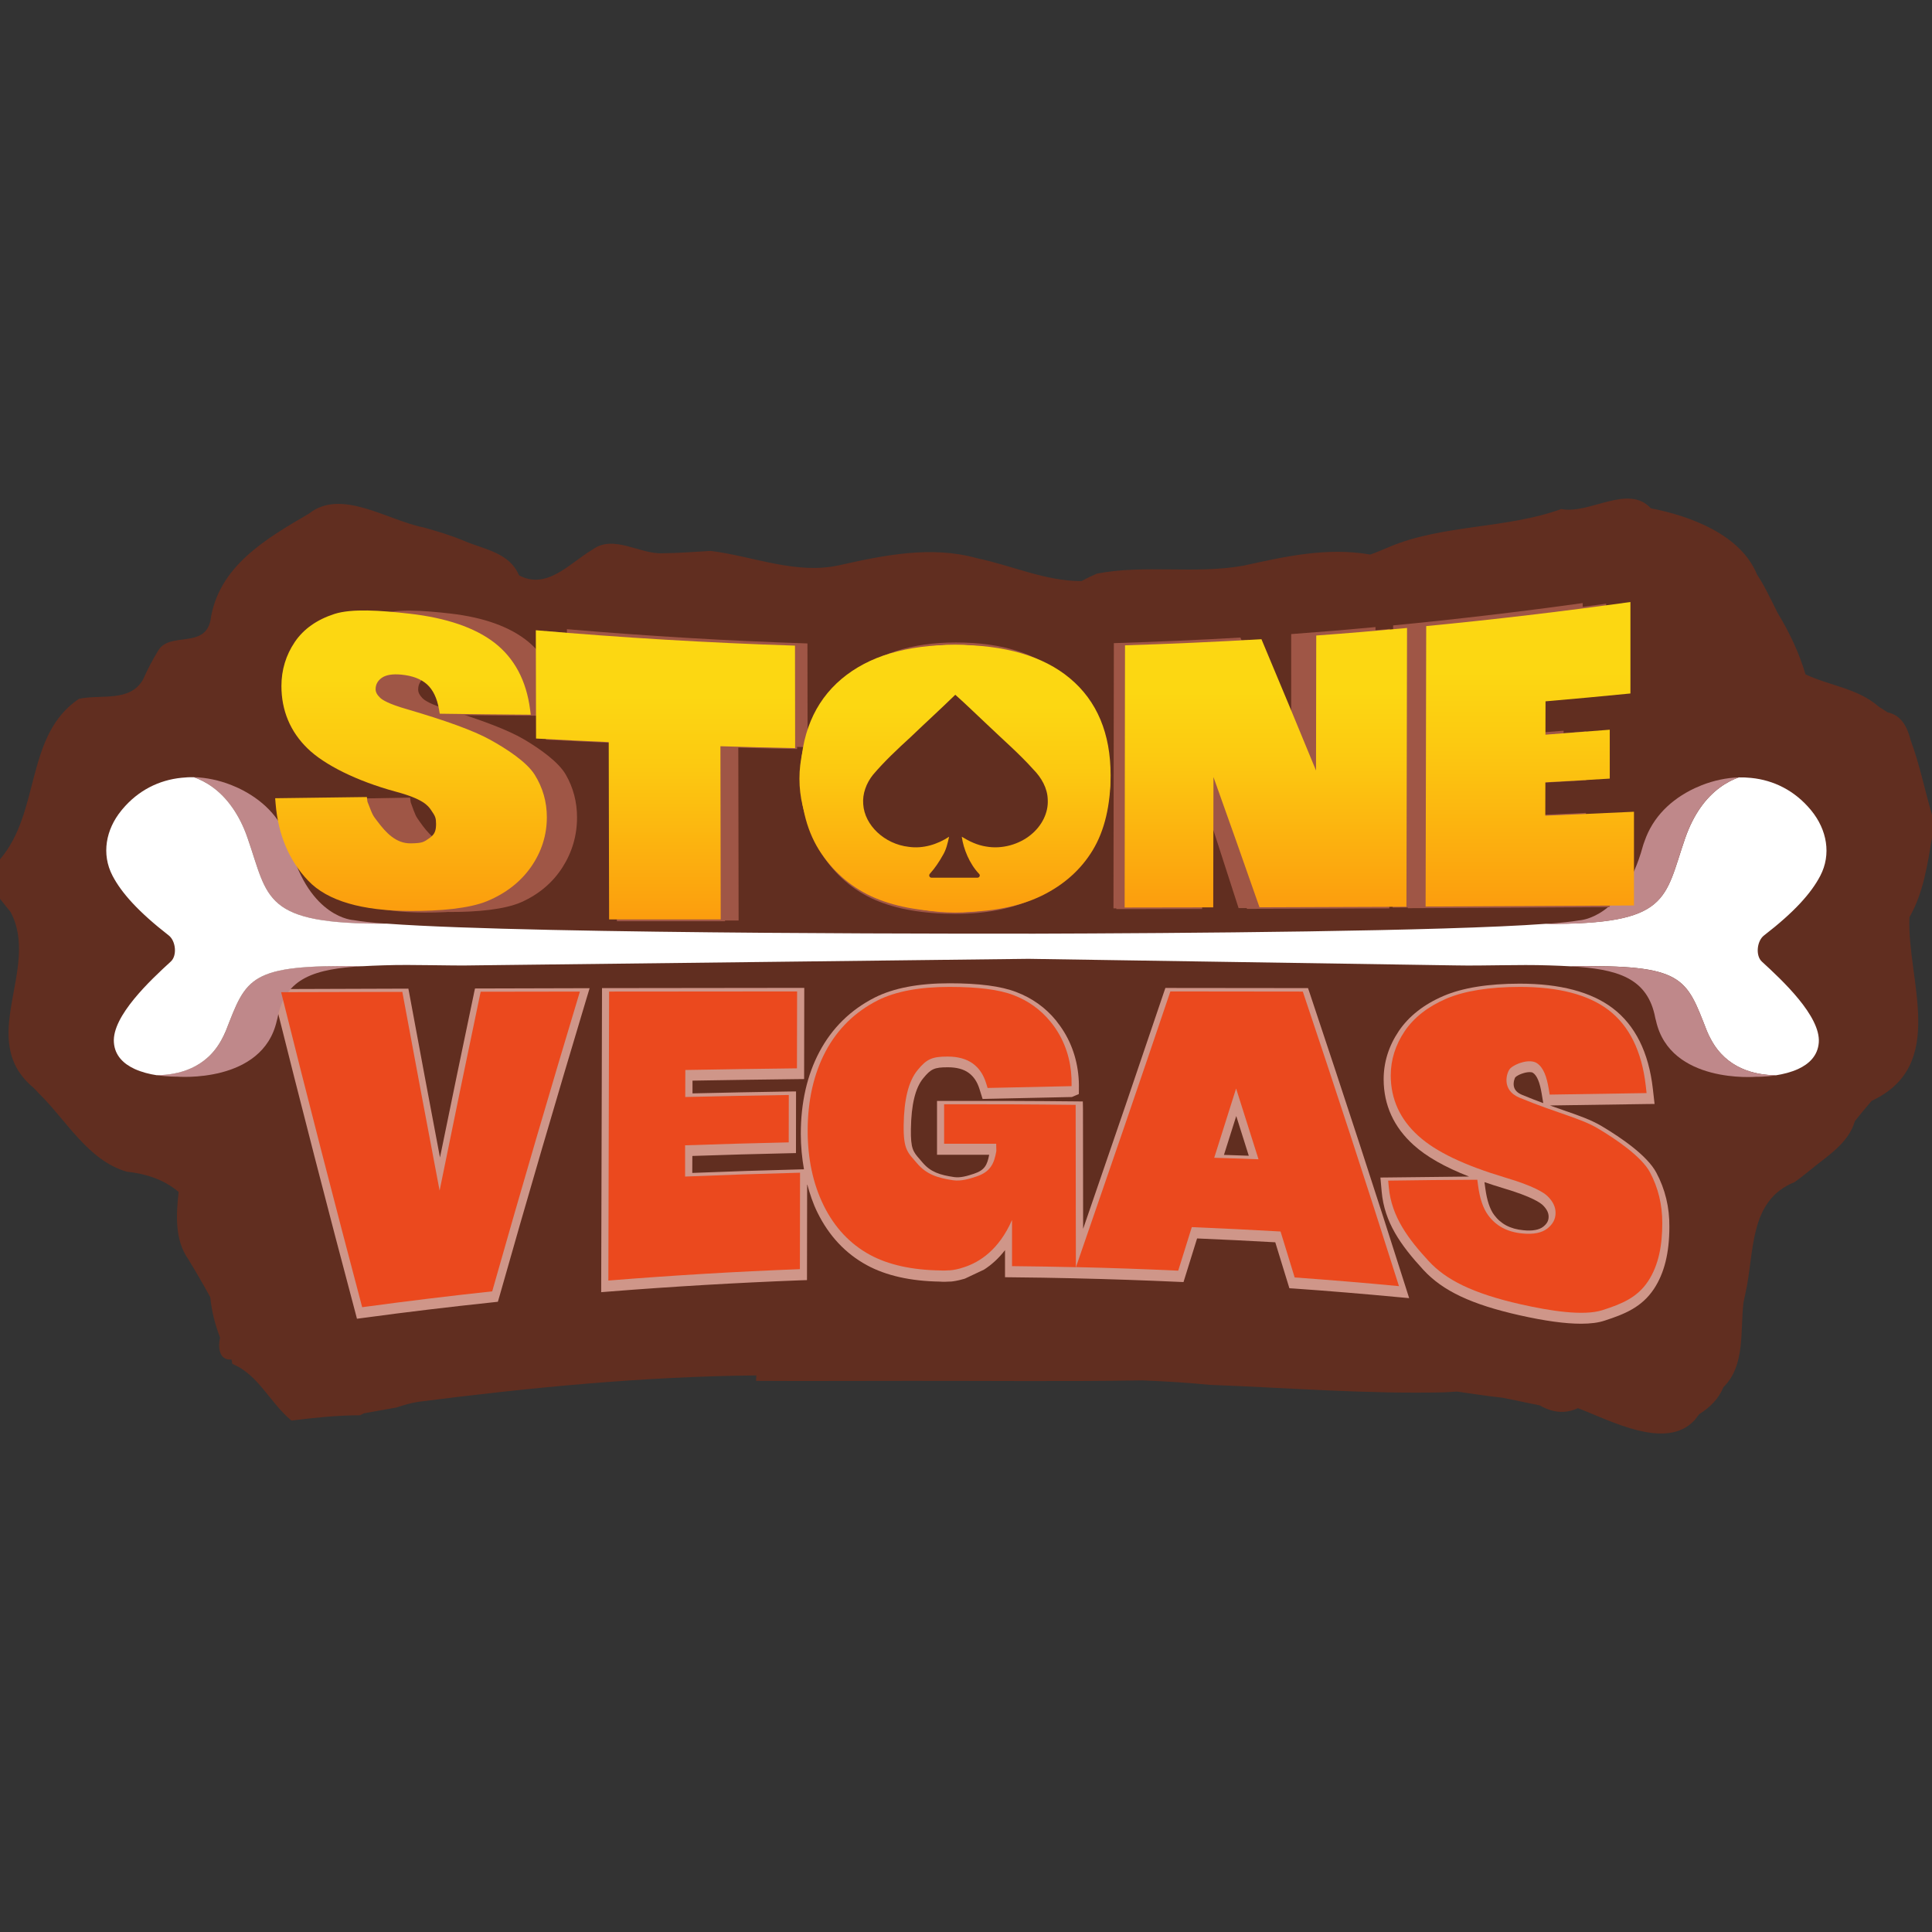 <?xml version="1.0" encoding="UTF-8"?> <svg xmlns="http://www.w3.org/2000/svg" xmlns:xlink="http://www.w3.org/1999/xlink" version="1.1" id="Layer_1" x="0px" y="0px" viewBox="0 0 256 256" style="enable-background:new 0 0 256 256;" xml:space="preserve"><rect x="0" y="0" width="256" height="256" fill="#333333" stroke="none"/> <style type="text/css"> .st0{fill:#612E20;} .st1{fill:#CF9689;} .st2{fill:#BF888A;} .st3{fill:#FFFFFF;} .st4{fill:#9F5646;} .st5{fill:url(#SVGID_1_);} .st6{fill:url(#SVGID_2_);} .st7{fill:url(#SVGID_3_);} .st8{fill:url(#SVGID_4_);} .st9{fill:url(#SVGID_5_);} .st10{fill:url(#SVGID_6_);} .st11{fill:#EB491E;} </style> <g> <path class="st0" d="M256,111.03v-3.08c-0.97-3.26-1.62-6.62-2.81-9.81c-0.43-1.7-1.18-3.36-3.07-3.75c-0.3-0.19-0.9-0.58-1.2-0.77 c-2.76-2.42-6.48-2.75-9.68-4.26c-0.85-2.87-2.14-5.59-3.69-8.13c-0.48-0.97-0.94-1.93-1.44-2.87c-0.39-0.77-0.82-1.51-1.29-2.22 c-2.16-5.32-8.86-7.77-14.08-8.79c-2.98-3.28-8.18,0.85-11.86,0.1c-7.34,2.65-15.62,2.02-22.75,5c-0.85,0.36-1.69,0.73-2.56,1.03 c-5.79-1-11.27,0.26-16.84,1.48c-6.4,1.14-13.06-0.18-19.39,1.05c-0.69,0.3-1.38,0.63-2.03,0.99c-4.79,0.01-9.26-2.08-13.88-3.04 c-6.08-1.69-12.27-0.39-18.24,0.94c-5.73,1.27-11.4-1.21-17.02-1.9c-2.14,0.11-4.26,0.3-6.4,0.31c-2.98,0.15-6.49-2.55-9.27-0.48 c-2.95,1.73-6.01,5.41-9.73,3.4c-1.25-2.98-4.5-3.4-7.17-4.52c-1.76-0.75-3.59-1.29-5.42-1.81c-4.83-0.94-10.96-5.24-15.23-1.85 c-5.69,3.33-12.05,6.99-13.07,14.19c-0.8,3.74-5.42,1.43-6.92,3.97c-0.74,1.22-1.42,2.49-1.99,3.8c-1.73,3.09-5.59,1.95-8.51,2.59 C3.28,97.43,5.41,107.57,0,113.86v5.24c0.47,0.59,0.94,1.18,1.41,1.76c3.99,7.54-4.66,16.92,3.06,23.3 c0.18,0.18,0.52,0.55,0.69,0.73c3.66,3.58,6.48,8.85,11.61,10.36c2.52,0.27,4.96,1.03,6.9,2.69c-0.33,3-0.54,6.33,1.28,8.92 c1.01,1.65,1.98,3.32,2.91,5.02c0.18,1.84,0.64,3.64,1.3,5.37c-0.29,1.19-0.16,3.05,1.51,2.89l0.12,0.59 c3.45,1.4,5.03,5.22,7.83,7.5c3.02-0.37,6.04-0.7,9.08-0.7l0.53-0.26c1.08-0.2,3.23-0.58,4.31-0.77c0.94-0.32,1.89-0.6,2.87-0.75 c14.86-1.9,29.83-3.36,44.81-3.5l-0.04,0.72c6.83,0.05,13.66-0.01,20.5,0c10.23-0.01,20.47,0.1,30.69-0.06 c2.98,0.12,5.95,0.29,8.93,0.59c10.37,0.39,20.73,1.23,31.11,0.99c0.42-0.02,1.24-0.07,1.65-0.1c1.97,0.28,3.99,0.6,5.98,0.81 c1.67,0.31,3.32,0.7,4.99,1.02c1.74,1.01,3.42,1.13,5.05,0.37c4.23,1.59,11.68,5.69,15.46,1.59c0.15-0.2,0.47-0.6,0.62-0.8 c1.4-0.87,2.57-2.03,3.2-3.57c2.93-2.87,2.21-7.47,2.66-11.22c0.07-0.29,0.18-0.88,0.25-1.18c1.24-5.38,0.38-12.31,6.51-14.77 c0.68-0.47,1.32-0.99,1.97-1.51c2.26-1.9,5.16-3.55,6.03-6.58c0.72-0.91,1.47-1.8,2.22-2.68c10.15-4.73,4.65-16.05,5.01-24.33 C254.86,118.32,255.39,114.61,256,111.03z"></path> <g> <g> <path class="st1" d="M62.83,131.48l-0.05,0.25c-1.52,7.26-3.03,14.52-4.48,21.64c-1.35-7.14-2.71-14.38-4.04-21.59L54.11,131 l-18.06,0.06l0.29,1.17c3.51,14.04,7.12,28.08,10.75,41.71l0.21,0.8l0.83-0.11c5.67-0.77,11.46-1.46,17.21-2.07l0.63-0.07 l0.18-0.61c3.67-12.95,7.47-25.94,11.61-39.72l0.37-1.22l-15.19,0.04L62.83,131.48z"></path> <path class="st1" d="M173.54,131.58l-0.22-0.65l-18.9-0.02l-0.22,0.64c-3.21,9.52-6.63,19.53-10.68,31.28l-0.02-15.85l-0.02-1.03 l-0.92-0.01c-5.61-0.06-11.48-0.08-17.46-0.06l-0.94,0l0,7.13l0.95,0c1.99-0.01,3.98-0.01,5.96,0c-0.26,1.39-0.62,2.05-2,2.51 c-0.92,0.31-1.82,0.57-2.64,0.45c-1.89-0.28-3.12-0.67-4.18-1.92l-0.37-0.43c-0.89-1.02-1.22-1.4-1.18-4.03 c0.05-3.23,0.58-5.43,1.63-6.71c1.02-1.25,1.48-1.46,3.26-1.46c1.15,0,2.07,0.24,2.75,0.73c0.67,0.48,1.14,1.18,1.44,2.13 l0.42,1.34l0.71-0.02c3.71-0.09,7.42-0.17,11.12-0.24l0.92-0.39l0.01-0.69c0.06-2.74-0.62-5.34-1.95-7.52 c-0.33-0.54-0.7-1.06-1.09-1.55c-1.39-1.7-3.16-2.96-5.26-3.76c-2.03-0.78-4.93-1.16-8.86-1.16c-4.07,0-7.39,0.63-9.87,1.88 c-3.21,1.62-5.68,4.05-7.35,7.2c-1.64,3.09-2.47,6.75-2.47,10.88c0,1.64,0.16,3.2,0.42,4.69l-0.54,0.01 c-4.74,0.12-9.54,0.28-14.26,0.47l0.01-2.25c4.34-0.15,8.64-0.27,12.81-0.36l0.92-0.02l0.01-8.17l-0.96,0.01 c-4.11,0.06-8.4,0.15-12.76,0.25l0-1.69c4.66-0.08,9.31-0.15,13.86-0.2l0.93-0.01l0.02-12.08h-0.95 c-8.3,0.01-16.61,0.02-24.91,0.03h-0.94l-0.11,40.29l1.02-0.08c8.43-0.67,16.96-1.17,25.34-1.49l0.91-0.03l0.02-12.74 c0.36,1.34,0.79,2.63,1.38,3.81c1.52,3.08,3.71,5.41,6.51,6.94c2.56,1.4,5.84,2.13,9.7,2.19c0.02,0,0.5,0.05,1.15,0l0.36-0.01 c0.29-0.03,0.87-0.11,1.61-0.33c0.09-0.01,0.17-0.05,0.25-0.08l2.48-1.17l0,0c0.92-0.59,1.89-1.42,2.78-2.58l0,3.59l0.94,0.01 c2.65,0.02,5.39,0.07,8.15,0.13l0,0l0.32,0.01c4.51,0.1,9.05,0.26,13.51,0.46l0.73,0.03l1.8-5.78c3.44,0.14,6.92,0.32,10.36,0.51 c0.56,1.82,1.12,3.64,1.68,5.47l0.19,0.62l0.65,0.04c4.58,0.32,9.22,0.71,13.8,1.14l1.42,0.13l-0.43-1.36 C182.32,158.14,178.15,145.36,173.54,131.58z M162.18,153.03c0.54-1.71,1.08-3.43,1.63-5.15c0.55,1.75,1.11,3.5,1.66,5.26 C164.37,153.1,163.28,153.06,162.18,153.03z"></path> <path class="st1" d="M219.47,155.38c-1.2-2.25-4.61-4.6-7.25-6.17c-1.4-0.83-2.98-1.38-5-2.08c-0.58-0.2-1.19-0.41-1.85-0.65 c4.28-0.07,8.56-0.13,12.83-0.19l1.04-0.01l-0.23-2.02c-0.55-4.82-2.34-8.41-5.32-10.67c-2.84-2.15-6.97-3.25-12.31-3.25 c-4.19,0-7.59,0.55-10.11,1.63c-2.61,1.12-4.6,2.69-5.93,4.66c-1.33,1.98-2,4.13-2,6.39c0.01,3.41,1.35,6.34,3.97,8.7 c1.7,1.54,4.12,2.92,7.35,4.18c-3.58,0.03-7.15,0.07-10.73,0.12l-1.02,0.01l0.17,1.88c0.36,4.01,2.47,7.04,5.53,10.36 c2.57,2.79,6.38,4.58,12.74,6.01c3.39,0.76,6.06,1.12,8.14,1.12c1.26,0,2.29-0.13,3.13-0.41c2.61-0.85,4.91-1.75,6.54-4.21 c1.37-2.07,2.04-4.76,2.04-8.22C221.23,159.99,220.64,157.56,219.47,155.38z M200.78,142.75c0.37-0.36,1.3-0.69,1.91-0.69 c0.18,0,0.34,0.03,0.44,0.1c0.52,0.34,0.9,1.24,1.15,2.75l0.21,1.26c-0.85-0.31-1.77-0.67-2.79-1.09 c-0.65-0.27-1.01-0.64-1.11-1.16C200.49,143.36,200.73,142.83,200.78,142.75z M204.49,162.54c-0.54,0.43-1.46,0.6-2.65,0.47 c-1.71-0.16-2.98-0.83-3.87-2.04c-0.56-0.76-0.94-1.92-1.15-3.45l-0.12-0.88c0.79,0.27,1.62,0.54,2.49,0.8 c3.85,1.14,4.96,1.97,5.26,2.27c0.51,0.51,0.75,0.99,0.75,1.51C205.2,161.75,204.99,162.14,204.49,162.54z"></path> </g> </g> <g> <path class="st2" d="M30.85,107.09c0.73,1.06,1.4,2.35,1.96,3.95c2.79,8.05,2,11.45,18.49,11.36c-1.94-0.14-3.46-0.3-4.45-0.48 c0,0-5.81-0.22-8.41-9.8c-0.06-0.23-0.15-0.45-0.23-0.68c-1.1-3.21-3.51-5.54-6.63-7.02c-0.3-0.14-0.61-0.27-0.93-0.4 c-1.63-0.64-3.3-0.99-4.92-1.04C27.25,103.54,29.19,104.69,30.85,107.09z"></path> <path class="st2" d="M29.93,136.59c-0.16,0.41-0.35,0.77-0.54,1.12c-2.06,3.85-5.76,4.73-8.63,4.75c1.49,0.23,2.69,0.2,2.69,0.2 s11.36,0.97,13.23-7.42c0.03-0.12,0.07-0.22,0.09-0.34c1-5.42,5.11-6.52,11.26-6.88C32.92,127.77,32.7,129.52,29.93,136.59z"></path> <path class="st3" d="M241.19,116.06c1.5-2.86,0.88-6.12-1.16-8.63c-0.04-0.05-0.09-0.1-0.13-0.16c-2.11-2.52-4.87-3.89-7.85-4.19 c-0.55-0.06-1.1-0.08-1.66-0.07c-1.53,0.55-3.47,1.69-5.13,4.09c-0.73,1.06-1.4,2.35-1.96,3.95c-2.79,8.05-2,11.45-18.49,11.36 c-13.55,1-47.88,1.25-68.53,1.31v-0.01c0,0-65.03,0.15-84.99-1.32c-16.49,0.09-15.69-3.31-18.49-11.36 c-0.55-1.6-1.23-2.89-1.96-3.95c-1.66-2.4-3.6-3.54-5.13-4.09c-0.56-0.02-1.11,0.01-1.66,0.07c-2.98,0.3-5.75,1.67-7.85,4.19 c-0.04,0.05-0.09,0.1-0.13,0.16c-2.04,2.5-2.66,5.76-1.16,8.63c1.18,2.26,3.41,4.77,7.45,7.91c0.93,0.72,1.14,2.67,0.27,3.46 c-2.71,2.48-7.79,7.23-7.54,10.71c0.12,1.77,1.3,2.85,2.74,3.52c0.94,0.43,1.99,0.69,2.92,0.83c2.87-0.02,6.57-0.9,8.63-4.75 c0.19-0.36,0.38-0.72,0.54-1.12c2.77-7.07,2.99-8.82,18.1-8.57c0.9-0.05,1.83-0.09,2.81-0.12c4.16-0.14,8.33,0.09,12.49,0 l72.96-0.86l56.49,0.87c4.16,0.08,8.33-0.14,12.49,0c0.98,0.03,1.92,0.07,2.81,0.12c15.11-0.26,15.33,1.49,18.1,8.57 c0.16,0.41,0.35,0.77,0.54,1.12c2.06,3.85,5.76,4.73,8.63,4.75c0.94-0.15,1.98-0.4,2.92-0.83c1.43-0.66,2.61-1.74,2.74-3.52 c0.25-3.48-4.83-8.23-7.54-10.71c-0.87-0.79-0.66-2.74,0.27-3.46C237.79,120.83,240.01,118.32,241.19,116.06z"></path> <path class="st2" d="M223.3,111.05c0.55-1.6,1.23-2.89,1.96-3.95c1.66-2.4,3.6-3.54,5.13-4.09c-1.63,0.05-3.29,0.4-4.92,1.04 c-0.32,0.13-0.63,0.26-0.93,0.4c-3.13,1.48-5.53,3.81-6.63,7.02c-0.08,0.22-0.17,0.44-0.23,0.68c-2.61,9.58-8.41,9.8-8.41,9.8 c-0.99,0.18-2.51,0.33-4.45,0.48C221.31,122.51,220.51,119.11,223.3,111.05z"></path> <path class="st2" d="M226.72,137.73c-0.19-0.36-0.38-0.72-0.54-1.12c-2.77-7.07-2.99-8.82-18.1-8.57 c6.14,0.36,10.26,1.46,11.26,6.88c0.02,0.12,0.07,0.22,0.09,0.34c1.87,8.39,13.23,7.42,13.23,7.42s1.2,0.03,2.69-0.2 C232.48,142.46,228.78,141.58,226.72,137.73z"></path> </g> <g> <g> <g> <g> <path class="st4" d="M66.41,98.15c-2.14-1.21-5.71-2.53-10.6-3.99c-2.43-0.71-3.2-1.25-3.47-1.52 c-0.39-0.38-0.58-0.75-0.58-1.13c0-0.61,0.24-1.09,0.75-1.48c0.54-0.42,1.39-0.57,2.54-0.47c1.42,0.13,2.54,0.56,3.32,1.28 c0.77,0.71,1.28,1.82,1.54,3.32c0.03,0.19,0.06,0.38,0.1,0.58c3.89,0.05,7.79,0.09,11.69,0.1c-0.03-0.23-0.06-0.46-0.09-0.68 c-0.49-3.88-2.04-6.85-4.6-8.88c-2.51-1.99-6.17-3.27-10.86-3.8c-3.81-0.43-7.44-0.67-9.65,0.07 c-2.25,0.76-3.96,2.01-5.09,3.74c-1.13,1.74-1.71,3.71-1.71,5.84c0,3.24,1.13,6.05,3.36,8.27c2.14,2.16,6.33,4.31,11.29,5.69 c3.57,0.98,4.17,1.87,4.56,2.44c0.57,0.84,0.63,1.07,0.63,1.82c0,0.8-0.12,1.36-0.8,1.86c-0.79,0.58-0.93,0.71-2.42,0.73 c-1.95,0.04-3.25-1.49-4.29-2.89c-0.63-0.86-0.57-0.69-1.3-2.63c-0.03-0.21-0.05-0.41-0.08-0.62 c-3.92,0.07-7.85,0.13-11.77,0.18c0.02,0.24,0.04,0.48,0.06,0.72c0.32,4.1,1.73,7.56,4.19,10.22c2.47,2.67,6.89,3.99,13.15,4 c3.55,0.01,7.47-0.3,9.83-1.32c2.39-1.03,4.28-2.57,5.62-4.56c1.34-2,2.02-4.2,2.01-6.59c0-2.04-0.52-3.93-1.55-5.63 C71.17,101.14,68.62,99.4,66.41,98.15z"></path> <path class="st4" d="M72.36,98.01c3.11,0.17,6.22,0.32,9.33,0.46c0.02,7.87,0.03,15.73,0.05,23.6c4.78,0,9.55,0,14.33,0 c-0.01-7.69-0.03-15.37-0.04-23.06c3.19,0.1,6.39,0.18,9.59,0.24c-0.01-4.55-0.01-9.1-0.02-13.65 c-11.1-0.36-22.19-1.02-33.27-1.97C72.34,88.42,72.35,93.21,72.36,98.01z"></path> <path class="st4" d="M126.15,85.48c-6.19,0-11.09,1.49-14.58,4.56c-3.5,3.07-5.27,7.48-5.26,13.11 c0.01,4.02,0.9,7.44,2.67,10.14c1.77,2.71,4.11,4.71,6.96,5.95c2.82,1.23,6.41,1.85,10.67,1.85c4.21,0,7.78-0.72,10.63-2.16 c2.86-1.44,5.08-3.49,6.6-6.1c1.51-2.6,2.28-5.95,2.29-9.96c0.01-5.55-1.74-9.9-5.21-12.92 C137.45,86.94,132.48,85.48,126.15,85.48z M131.48,110.24c-1.24,1.32-2.96,1.96-5.26,1.96c-2.23,0-3.94-0.66-5.22-2.01 c-1.28-1.35-1.93-3.66-1.93-6.86c0-3.23,0.65-5.54,1.94-6.88c1.29-1.34,2.96-1.99,5.12-1.99c2.26,0,3.98,0.64,5.28,1.96 c1.29,1.32,1.95,3.49,1.95,6.46C133.35,106.44,132.72,108.91,131.48,110.24z"></path> <path class="st4" d="M172.48,102.26c-2.33-5.9-4.67-11.72-7-17.49c-5.83,0.34-11.67,0.6-17.51,0.78 c-0.02,11.64-0.03,23.27-0.05,34.91c3.79-0.01,7.58-0.01,11.37-0.02c0.01-5.78,0.02-11.57,0.03-17.35 c1.97,5.73,3.94,11.5,5.91,17.34c6.29-0.02,12.58-0.04,18.86-0.06c0.03-12.35,0.05-24.69,0.08-37.04 c-3.88,0.36-7.77,0.68-11.65,0.97C172.51,90.28,172.49,96.27,172.48,102.26z"></path> <path class="st4" d="M201.91,108.29c0-1.48,0-2.95,0-4.43c2.75-0.15,5.51-0.31,8.26-0.47c0-2.16,0-4.32,0-6.48 c-2.75,0.22-5.5,0.44-8.25,0.64c0-1.48,0-2.95,0-4.43c3.63-0.31,7.27-0.65,10.9-1.01c0-4.04,0-8.08,0-12.12 c-8.72,1.22-17.46,2.25-26.21,3.09c-0.02,12.42-0.05,24.84-0.07,37.26c8.92-0.04,17.83-0.08,26.74-0.14c0-4.14,0-8.28,0-12.42 C209.49,107.97,205.7,108.13,201.91,108.29z"></path> </g> </g> <path class="st4" d="M136.19,102.17c-1.82-2.1-3.93-3.97-5.92-5.94c-1.36-1.31-2.7-2.67-4.09-3.94c-1.88,1.89-3.83,3.72-5.72,5.6 c-1.7,1.6-3.38,3.23-4.84,5.01c-0.86,1.12-1.36,2.51-1.24,3.88c0.16,2.8,2.74,5.3,5.84,5.66c1.85,0.28,3.72-0.34,5.18-1.34 c-0.18,0.86-0.37,1.74-0.84,2.52c-0.39,0.74-0.96,1.63-1.63,2.39c-0.18,0.2-0.05,0.52,0.21,0.52h5.89c0.26,0,0.4-0.31,0.23-0.5 c-1.25-1.35-2.01-3.33-2.23-4.93c0.94,0.6,1.98,1.12,3.13,1.3c2.06,0.38,4.26-0.29,5.76-1.58c1.4-1.19,2.25-2.92,2.14-4.66 C138.01,104.68,137.25,103.28,136.19,102.17z"></path> </g> <g> <g> <g> <g> <path class="st4" d="M69.45,97.98c-2.05-1.21-5.47-2.52-10.16-3.97c-2.32-0.7-3.07-1.24-3.32-1.51 c-0.38-0.38-0.56-0.75-0.56-1.13c0-0.61,0.23-1.09,0.72-1.49c0.52-0.42,1.34-0.58,2.43-0.48c1.36,0.13,2.43,0.56,3.18,1.27 c0.74,0.71,1.23,1.82,1.47,3.32c0.03,0.19,0.06,0.39,0.09,0.58c3.73,0.04,7.46,0.06,11.2,0.07c-0.03-0.23-0.05-0.46-0.08-0.69 c-0.47-3.89-1.95-6.87-4.4-8.9c-2.41-1.99-5.91-3.25-10.41-3.76c-3.65-0.41-7.13-0.64-9.25,0.12 c-2.15,0.77-3.79,2.03-4.88,3.77c-1.09,1.74-1.64,3.72-1.64,5.84c0,3.24,1.08,6.04,3.22,8.26c2.05,2.15,6.07,4.3,10.82,5.67 c3.42,0.97,4,1.86,4.37,2.44c0.54,0.84,0.61,1.07,0.61,1.83c0,0.8-0.11,1.36-0.77,1.87c-0.76,0.59-0.89,0.71-2.32,0.74 c-1.87,0.04-3.12-1.49-4.11-2.89c-0.6-0.86-0.54-0.69-1.24-2.63c-0.03-0.21-0.05-0.41-0.08-0.62 c-3.76,0.07-7.52,0.14-11.28,0.21c0.02,0.24,0.04,0.48,0.05,0.72c0.31,4.1,1.66,7.56,4.02,10.22c2.36,2.67,6.6,3.99,12.6,4 c3.41,0.01,7.16-0.31,9.42-1.33c2.29-1.04,4.1-2.58,5.38-4.58c1.28-2.01,1.93-4.22,1.93-6.62c0-2.05-0.5-3.94-1.48-5.65 C74.01,100.96,71.56,99.23,69.45,97.98z"></path> <path class="st4" d="M75.15,97.82c2.98,0.16,5.96,0.31,8.94,0.44c0.02,7.9,0.03,15.81,0.05,23.71c4.58,0,9.15,0,13.73,0 c-0.01-7.73-0.03-15.47-0.04-23.2c3.06,0.09,6.12,0.17,9.18,0.23c-0.01-4.58-0.01-9.16-0.02-13.74 c-10.64-0.35-21.26-0.98-31.87-1.89C75.13,88.19,75.14,93,75.15,97.82z"></path> <path class="st4" d="M126.68,85.13c-5.93,0-10.63,1.51-13.97,4.59c-3.35,3.09-5.05,7.53-5.04,13.2c0,4.05,0.87,7.49,2.56,10.2 c1.69,2.72,3.94,4.74,6.67,5.99c2.7,1.24,6.14,1.87,10.22,1.87c4.03,0,7.46-0.73,10.18-2.17c2.74-1.45,4.87-3.52,6.32-6.14 c1.45-2.61,2.18-5.99,2.19-10.03c0.01-5.59-1.67-9.97-4.99-13.01C137.51,86.61,132.75,85.13,126.68,85.13z M131.79,110.06 c-1.19,1.33-2.83,1.98-5.04,1.98c-2.14,0-3.78-0.66-5-2.02c-1.23-1.36-1.85-3.69-1.85-6.9c0-3.25,0.62-5.58,1.86-6.93 c1.24-1.35,2.84-2,4.9-2c2.16,0,3.82,0.64,5.06,1.97c1.24,1.33,1.87,3.51,1.87,6.5C133.59,106.24,132.98,108.73,131.79,110.06 z"></path> <path class="st4" d="M171.08,102.07c-2.23-5.93-4.47-11.79-6.71-17.59c-5.59,0.32-11.18,0.57-16.78,0.74 c-0.02,11.71-0.03,23.43-0.05,35.14c3.63-0.01,7.26-0.01,10.89-0.02c0.01-5.82,0.02-11.64,0.03-17.45 c1.89,5.77,3.78,11.58,5.66,17.44c6.02-0.02,12.05-0.04,18.07-0.06c0.02-12.39,0.05-24.78,0.07-37.18 c-3.72,0.35-7.44,0.66-11.17,0.93C171.1,90.03,171.09,96.05,171.08,102.07z"></path> <path class="st4" d="M199.28,108.18c0-1.48,0-2.96,0-4.43c2.64-0.14,5.28-0.29,7.91-0.45c0-2.16,0-4.32,0-6.48 c-2.64,0.21-5.27,0.42-7.91,0.61c0-1.48,0-2.96,0-4.43c3.48-0.3,6.96-0.62,10.44-0.97c0-4.04,0-8.08,0-12.12 c-8.36,1.16-16.73,2.15-25.12,2.96c-0.02,12.46-0.05,24.93-0.07,37.39c8.54-0.04,17.08-0.08,25.62-0.13c0-4.14,0-8.28,0-12.42 C206.54,107.87,202.91,108.03,199.28,108.18z"></path> </g> </g> <path class="st4" d="M136.3,102.08c-1.75-2.1-3.77-3.97-5.67-5.94c-1.31-1.31-2.58-2.67-3.92-3.94c-1.8,1.89-3.67,3.72-5.48,5.6 c-1.62,1.6-3.24,3.23-4.64,5.01c-0.83,1.12-1.3,2.51-1.19,3.88c0.15,2.8,2.63,5.3,5.6,5.66c1.77,0.28,3.56-0.34,4.97-1.34 c-0.18,0.86-0.35,1.74-0.8,2.52c-0.38,0.74-0.92,1.63-1.56,2.39c-0.17,0.2-0.05,0.52,0.21,0.52h5.65c0.25,0,0.39-0.31,0.22-0.5 c-1.2-1.35-1.93-3.33-2.14-4.93c0.9,0.6,1.89,1.12,3,1.3c1.97,0.38,4.08-0.29,5.52-1.58c1.34-1.19,2.15-2.92,2.05-4.66 C138.04,104.59,137.32,103.19,136.3,102.08z"></path> </g> </g> <g> <g> <linearGradient id="SVGID_1_" gradientUnits="userSpaceOnUse" x1="54.448" y1="80.885" x2="54.448" y2="120.704"> <stop offset="0.23" style="stop-color:#FCD712"></stop> <stop offset="0.472" style="stop-color:#FCC911"></stop> <stop offset="0.931" style="stop-color:#FCA30E"></stop> <stop offset="1" style="stop-color:#FC9D0E"></stop> </linearGradient> <path class="st5" d="M64.89,97.99c-2.21-1.21-5.89-2.53-10.94-4.01c-2.5-0.71-3.31-1.26-3.58-1.52c-0.4-0.38-0.6-0.75-0.6-1.13 c0-0.6,0.25-1.09,0.77-1.48c0.56-0.42,1.44-0.57,2.62-0.46c1.47,0.14,2.62,0.57,3.42,1.29c0.79,0.71,1.33,1.82,1.59,3.31 c0.03,0.19,0.07,0.38,0.1,0.58c4.02,0.06,8.04,0.11,12.06,0.13c-0.03-0.23-0.06-0.45-0.09-0.68c-0.5-3.87-2.1-6.83-4.74-8.87 c-2.59-1.99-6.37-3.28-11.21-3.83c-3.93-0.45-7.68-0.7-9.97,0.03c-2.32,0.75-4.09,1.99-5.26,3.72c-1.17,1.73-1.77,3.7-1.77,5.83 c0,3.24,1.17,6.05,3.47,8.28c2.21,2.16,6.53,4.32,11.65,5.71c3.68,0.98,4.31,1.87,4.71,2.45c0.59,0.84,0.65,1.07,0.66,1.82 c0,0.8-0.12,1.36-0.83,1.86c-0.82,0.58-0.96,0.7-2.5,0.73c-2.02,0.04-3.36-1.49-4.42-2.89c-0.65-0.86-0.59-0.69-1.34-2.63 c-0.03-0.21-0.05-0.41-0.08-0.62c-4.05,0.06-8.1,0.11-12.15,0.16c0.02,0.24,0.04,0.48,0.06,0.72c0.33,4.1,1.79,7.57,4.33,10.22 c2.55,2.67,7.12,3.99,13.58,4c3.67,0.01,7.72-0.3,10.15-1.32c2.47-1.03,4.42-2.56,5.8-4.54c1.38-1.99,2.08-4.19,2.08-6.57 c0-2.03-0.54-3.91-1.6-5.61C69.8,100.97,67.16,99.24,64.89,97.99z"></path> <linearGradient id="SVGID_2_" gradientUnits="userSpaceOnUse" x1="88.174" y1="83.514" x2="88.174" y2="121.834"> <stop offset="0.23" style="stop-color:#FCD712"></stop> <stop offset="0.472" style="stop-color:#FCC911"></stop> <stop offset="0.931" style="stop-color:#FCA30E"></stop> <stop offset="1" style="stop-color:#FC9D0E"></stop> </linearGradient> <path class="st6" d="M71.03,97.86c3.21,0.17,6.42,0.33,9.63,0.47c0.02,7.83,0.04,15.67,0.05,23.5c4.93,0,9.86,0,14.79,0 c-0.01-7.65-0.03-15.3-0.04-22.95c3.3,0.1,6.6,0.18,9.9,0.25c-0.01-4.53-0.01-9.05-0.02-13.58C93.88,85.18,82.43,84.5,71,83.51 C71.01,88.29,71.02,93.08,71.03,97.86z"></path> <linearGradient id="SVGID_3_" gradientUnits="userSpaceOnUse" x1="126.612" y1="85.453" x2="126.612" y2="120.863"> <stop offset="0.23" style="stop-color:#FCD712"></stop> <stop offset="0.472" style="stop-color:#FCC911"></stop> <stop offset="0.931" style="stop-color:#FCA30E"></stop> <stop offset="1" style="stop-color:#FC9D0E"></stop> </linearGradient> <path class="st7" d="M126.55,85.45c-6.39,0-11.45,1.48-15.05,4.52c-3.61,3.05-5.44,7.44-5.43,13.04c0.01,4,0.93,7.4,2.76,10.08 c1.83,2.69,4.24,4.68,7.18,5.92c2.91,1.23,6.61,1.84,11.01,1.84c4.34,0,8.03-0.72,10.97-2.14c2.95-1.43,5.25-3.48,6.81-6.07 c1.56-2.58,2.35-5.92,2.36-9.91c0.01-5.53-1.8-9.85-5.38-12.84C138.21,86.9,133.09,85.45,126.55,85.45z M132.05,110.07 c-1.28,1.31-3.05,1.95-5.43,1.95c-2.31,0-4.07-0.65-5.39-2c-1.32-1.34-1.99-3.64-2-6.82c0-3.21,0.67-5.51,2-6.84 c1.33-1.33,3.06-1.98,5.28-1.98c2.33,0,4.11,0.63,5.46,1.95c1.34,1.31,2.01,3.47,2.01,6.42 C133.99,106.29,133.33,108.76,132.05,110.07z"></path> <linearGradient id="SVGID_4_" gradientUnits="userSpaceOnUse" x1="167.735" y1="83.195" x2="167.735" y2="120.236"> <stop offset="0.23" style="stop-color:#FCD712"></stop> <stop offset="0.472" style="stop-color:#FCC911"></stop> <stop offset="0.931" style="stop-color:#FCA30E"></stop> <stop offset="1" style="stop-color:#FC9D0E"></stop> </linearGradient> <path class="st8" d="M174.38,102.1c-2.41-5.87-4.82-11.67-7.23-17.4c-6.02,0.35-12.05,0.62-18.08,0.81 c-0.02,11.58-0.03,23.16-0.05,34.74c3.91-0.01,7.82-0.01,11.74-0.02c0.01-5.76,0.02-11.52,0.03-17.27 c2.04,5.7,4.07,11.45,6.1,17.26c6.49-0.02,12.98-0.04,19.47-0.07c0.03-12.31,0.05-24.62,0.08-36.94 c-4.01,0.37-8.02,0.71-12.03,1C174.4,90.17,174.39,96.13,174.38,102.1z"></path> <linearGradient id="SVGID_5_" gradientUnits="userSpaceOnUse" x1="202.691" y1="79.763" x2="202.691" y2="120.121"> <stop offset="0.23" style="stop-color:#FCD712"></stop> <stop offset="0.472" style="stop-color:#FCC911"></stop> <stop offset="0.931" style="stop-color:#FCA30E"></stop> <stop offset="1" style="stop-color:#FC9D0E"></stop> </linearGradient> <path class="st9" d="M204.76,108.08c0-1.47,0-2.95,0.01-4.42c2.84-0.15,5.69-0.32,8.53-0.49c0-2.16,0-4.32,0-6.48 c-2.84,0.23-5.68,0.45-8.52,0.66c0-1.47,0-2.95,0.01-4.42c3.75-0.32,7.5-0.67,11.25-1.04c0-4.04,0-8.08,0-12.12 c-9,1.25-18.02,2.32-27.06,3.19c-0.03,12.39-0.05,24.78-0.08,37.16c9.2-0.04,18.41-0.09,27.61-0.14c0-4.14,0-8.28,0-12.42 C212.58,107.74,208.67,107.92,204.76,108.08z"></path> </g> </g> <linearGradient id="SVGID_6_" gradientUnits="userSpaceOnUse" x1="126.531" y1="85.435" x2="126.531" y2="120.923"> <stop offset="0.23" style="stop-color:#FCD712"></stop> <stop offset="0.472" style="stop-color:#FCC911"></stop> <stop offset="0.931" style="stop-color:#FCA30E"></stop> <stop offset="1" style="stop-color:#FC9D0E"></stop> </linearGradient> <ellipse class="st10" cx="126.53" cy="103.18" rx="20.6" ry="17.74"></ellipse> <path class="st0" d="M136.91,101.94c-1.88-2.1-4.06-3.97-6.11-5.94c-1.41-1.31-2.78-2.67-4.22-3.94c-1.94,1.89-3.95,3.72-5.91,5.6 c-1.75,1.6-3.49,3.23-5,5.01c-0.89,1.12-1.4,2.51-1.29,3.88c0.17,2.8,2.83,5.3,6.03,5.66c1.91,0.28,3.84-0.34,5.35-1.34 c-0.19,0.86-0.38,1.74-0.87,2.52c-0.41,0.74-0.99,1.63-1.68,2.39c-0.18,0.2-0.05,0.52,0.22,0.52h6.08c0.27,0,0.42-0.31,0.23-0.5 c-1.29-1.35-2.08-3.33-2.3-4.93c0.97,0.6,2.04,1.12,3.23,1.3c2.12,0.38,4.4-0.29,5.95-1.58c1.45-1.19,2.32-2.92,2.21-4.66 C138.79,104.45,138.01,103.05,136.91,101.94z"></path> </g> <g> <g> <path class="st11" d="M58.25,157.76c-1.64-8.65-3.29-17.42-4.94-26.33c-5.35,0.01-10.71,0.02-16.06,0.04 c3.6,14.43,7.18,28.31,10.74,41.74c5.74-0.78,11.48-1.48,17.23-2.1c3.87-13.65,7.74-26.85,11.62-39.72 c-4.38,0.01-8.77,0.01-13.15,0.02C61.87,140.07,60.06,148.85,58.25,157.76z"></path> <path class="st11" d="M90.78,151.76c4.58-0.16,9.15-0.29,13.73-0.39c0-2.09,0.01-4.19,0.01-6.28c-4.58,0.07-9.15,0.16-13.72,0.27 c0-1.19,0.01-2.39,0.01-3.58c4.93-0.09,9.86-0.16,14.79-0.22c0.01-3.4,0.01-6.79,0.02-10.19c-8.3,0.01-16.61,0.01-24.91,0.02 c-0.03,12.76-0.07,25.52-0.1,38.29c8.45-0.68,16.91-1.19,25.38-1.51c0.01-4.26,0.01-8.52,0.02-12.78 c-5.08,0.13-10.16,0.3-15.23,0.51C90.77,154.52,90.78,153.14,90.78,151.76z"></path> <path class="st11" d="M155.08,131.37c-4.16,12.31-8.33,24.44-12.51,36.53c4.52,0.1,9.04,0.26,13.55,0.47 c0.6-1.92,1.2-3.84,1.8-5.77c3.92,0.16,7.84,0.36,11.76,0.58c0.62,2.02,1.25,4.05,1.87,6.09c4.61,0.33,9.22,0.71,13.82,1.15 c-4.24-13.41-8.49-26.37-12.74-39.03C166.78,131.38,160.93,131.37,155.08,131.37z M160.89,153.41c0.97-3.05,1.93-6.1,2.9-9.18 c0.99,3.11,1.98,6.24,2.97,9.38C164.81,153.54,162.85,153.47,160.89,153.41z"></path> <path class="st11" d="M218.62,155.32c-1.1-2.06-4.53-4.4-6.9-5.8c-2.33-1.38-5.32-1.98-10.38-4.07c-2.5-1.03-1.68-3.43-1.22-3.88 c0.72-0.69,2.61-1.3,3.52-0.7c0.88,0.57,1.31,1.82,1.57,3.38c0.04,0.26,0.09,0.53,0.13,0.79c4.28-0.07,8.56-0.13,12.84-0.2 c-0.04-0.33-0.08-0.66-0.11-0.99c-0.52-4.54-2.18-7.93-4.95-10.03c-2.71-2.05-6.65-3.05-11.71-3.05c-4.1,0-7.38,0.54-9.77,1.56 c-2.44,1.05-4.29,2.5-5.52,4.32c-1.22,1.82-1.84,3.79-1.84,5.86c0.01,3.15,1.24,5.82,3.66,8c2.35,2.13,6.11,3.9,11.5,5.52 c3.75,1.11,5.15,1.99,5.66,2.51c0.69,0.69,1.02,1.4,1.02,2.17c0,0.82-0.35,1.49-1.07,2.06c-0.74,0.59-1.86,0.82-3.33,0.67 c-2-0.19-3.49-0.99-4.54-2.43c-0.65-0.89-1.1-2.19-1.32-3.88c-0.04-0.27-0.07-0.54-0.11-0.81c-3.94,0.02-7.87,0.06-11.81,0.12 c0.03,0.29,0.05,0.58,0.08,0.86c0.36,3.96,2.65,6.94,5.29,9.8c2.23,2.42,5.69,4.26,12.25,5.74c3.79,0.85,8.25,1.57,10.78,0.76 c2.57-0.83,4.6-1.66,6.04-3.83c1.44-2.18,1.88-4.87,1.88-7.7C220.27,159.66,219.72,157.37,218.62,155.32z"></path> <path class="st11" d="M128.14,168.31c-0.21,0-0.4,0.02-0.62,0.02C127.52,168.33,127.75,168.35,128.14,168.31z"></path> <path class="st11" d="M125.1,146.32c0,1.74,0,3.49,0,5.23c2.3-0.01,4.6-0.01,6.9,0c0.01,0.32,0.02,0.64,0.02,0.97 c-0.29,1.67-0.78,2.75-2.63,3.37c-0.01,0-0.02,0.01-0.03,0.01c-0.97,0.32-2.02,0.64-3.07,0.49c-2.09-0.31-3.55-0.8-4.77-2.24 c-1.23-1.45-1.82-1.74-1.78-5.07c0.05-3.34,0.62-5.79,1.84-7.28c1.2-1.47,1.93-1.8,3.97-1.8c1.36,0,2.47,0.3,3.32,0.9 c0.84,0.6,1.43,1.46,1.79,2.61c0.07,0.22,0.14,0.44,0.2,0.65c3.71-0.09,7.42-0.17,11.13-0.24c0-0.05,0-0.1,0-0.15 c0.05-2.42-0.5-4.85-1.81-7c-0.31-0.51-0.65-0.99-1.02-1.43c-1.29-1.57-2.92-2.74-4.86-3.48c-1.93-0.74-4.72-1.09-8.52-1.09 c-3.91,0-7.09,0.59-9.45,1.77c-3.03,1.53-5.36,3.81-6.94,6.79c-1.56,2.95-2.36,6.46-2.37,10.42c-0.01,3.76,0.71,7.13,2.13,10 c1.43,2.9,3.49,5.09,6.12,6.52c2.45,1.33,5.59,2.02,9.35,2.07l0,0c0,0,0.39,0.04,1.01-0.01c0.1-0.01,0.2-0.01,0.31-0.01 c0.43-0.04,1.07-0.15,1.81-0.41c2.04-0.66,4.62-2.3,6.35-6.26c0,1.81,0,3.62,0,5.43c0,0.23,0,0.46,0,0.69 c2.82,0.03,5.64,0.07,8.46,0.14c0-1.8,0-3.6-0.01-5.4c-0.01-5.34-0.01-10.67-0.02-16.01c0-0.03,0-0.07,0-0.1 C136.73,146.33,130.92,146.31,125.1,146.32z"></path> </g> </g> </g> </svg> 